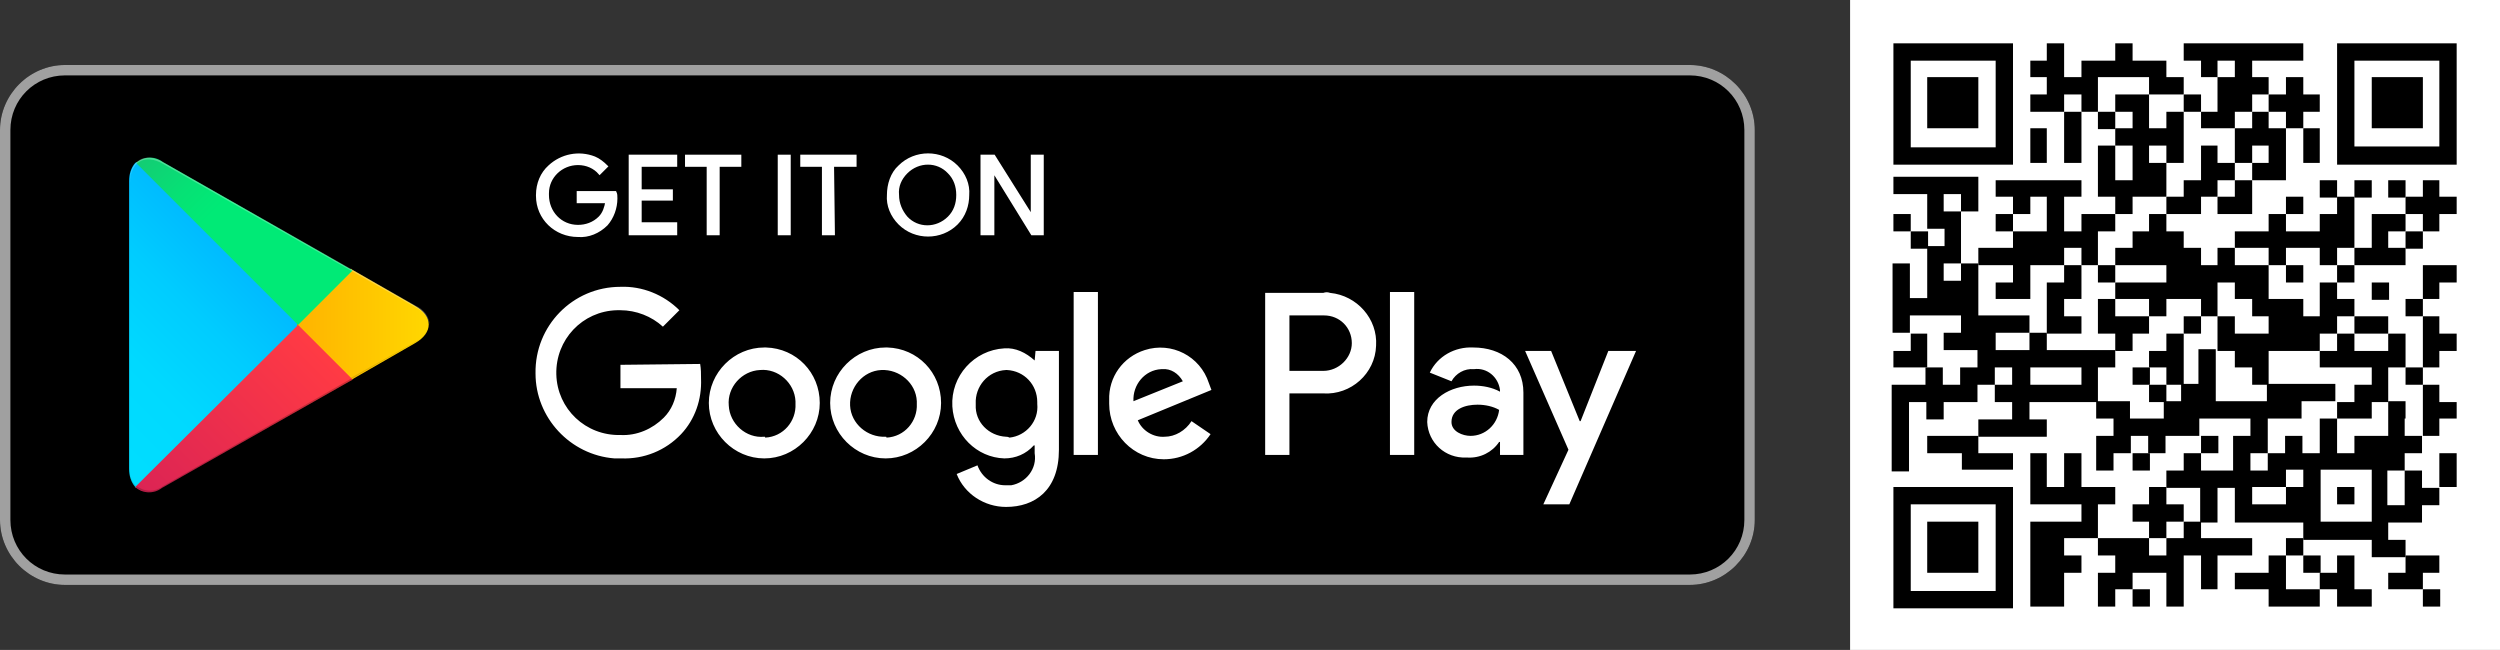 <?xml version="1.0" encoding="utf-8"?>
<!-- Generator: Adobe Illustrator 25.4.1, SVG Export Plug-In . SVG Version: 6.00 Build 0)  -->
<svg version="1.1" id="レイヤー_1" xmlns="http://www.w3.org/2000/svg" xmlns:xlink="http://www.w3.org/1999/xlink" x="0px"
	 y="0px" viewBox="0 0 288.5 75" style="enable-background:new 0 0 288.5 75;" xml:space="preserve">
<rect x="0" y="0" width="288.5" height="75" fill="#333333" stroke="none"/>
<style type="text/css">
	.st0{fill:#FFFFFF;}
	.st1{fill:#A0A0A0;}
	.st2{fill:#FFFFFF;stroke:#FFFFFF;stroke-width:0.298;stroke-miterlimit:10;}
	.st3{fill:url(#SVGID_1_);}
	.st4{fill:url(#SVGID_00000019640021743715554140000000410087578842825391_);}
	.st5{fill:url(#SVGID_00000127759321943817754620000017909358916482211770_);}
	.st6{fill:url(#SVGID_00000008138759169588002190000018409905919890788229_);}
	.st7{opacity:0.2;enable-background:new    ;}
	.st8{opacity:0.12;enable-background:new    ;}
	.st9{opacity:0.25;fill:#FFFFFF;enable-background:new    ;}
</style>
<rect x="213.5" class="st0" width="75" height="75"/>
<g id="レイヤー_2_00000137834781383111195820000010547202213260696231_">
	<g id="レイヤー_1-2">
		<g>
			<g>
				<path d="M7.5,7.5H195c4.1,0,7.5,3.4,7.5,7.5v45c0,4.1-3.4,7.5-7.5,7.5H7.5C3.4,67.5,0,64.1,0,60V15C0,10.9,3.4,7.5,7.5,7.5z"/>
				<path class="st1" d="M195,8.7c3.5,0,6.3,2.8,6.3,6.3v45c0,3.5-2.8,6.3-6.3,6.3H7.5c-3.5,0-6.3-2.8-6.3-6.3l0,0l0,0V15
					c0-3.5,2.8-6.3,6.3-6.3H195 M195,7.5H7.5C3.4,7.5,0,10.9,0,15l0,0v45c0,4.1,3.4,7.5,7.5,7.5l0,0H195c4.1,0,7.5-3.4,7.5-7.5V15
					C202.5,10.9,199.1,7.5,195,7.5z"/>
				<path class="st2" d="M71.1,22.9c0,1.1-0.4,2.2-1.1,3c-0.9,0.9-2.1,1.4-3.3,1.3c-2.6,0-4.7-2-4.7-4.6v-0.1c0-1.3,0.5-2.5,1.4-3.3
					c1.4-1.3,3.4-1.7,5.2-1c0.5,0.2,1,0.6,1.4,1L69.2,20c-0.6-0.7-1.5-1.1-2.5-1.1c-1.9,0-3.5,1.5-3.5,3.4l0,0v0.2
					c0,2,1.5,3.6,3.5,3.6c0.9,0,1.8-0.3,2.5-1c0.5-0.5,0.7-1.2,0.8-1.8h-3.3v-1.1H71C71.1,22.4,71.1,22.6,71.1,22.9z"/>
				<path class="st2" d="M78,19.1h-4.1V22h3.6v1h-3.6v2.8H78V27h-5.3v-9H78V19.1z"/>
				<path class="st2" d="M82.9,27h-1.2v-7.9h-2.5V18h6.2v1.1h-2.5V27z"/>
				<path class="st2" d="M89.9,27v-9h1.2v9H89.9z"/>
				<path class="st2" d="M96.2,27H95v-7.9h-2.5V18h6.2v1.1h-2.6L96.2,27z"/>
				<path class="st2" d="M110.4,25.8c-1.8,1.8-4.8,1.8-6.6,0l0,0c-0.9-0.9-1.4-2.1-1.3-3.3c0-1.2,0.4-2.5,1.3-3.3
					c1.8-1.8,4.8-1.8,6.6,0l0,0l0,0c0.9,0.9,1.4,2.1,1.3,3.3C111.7,23.7,111.3,24.9,110.4,25.8z M104.6,25.1c1.3,1.4,3.5,1.4,4.9,0
					l0,0l0,0c0.7-0.7,1-1.6,1-2.6s-0.3-1.9-1-2.6c-1.3-1.4-3.5-1.4-4.9,0l0,0l0,0c-0.7,0.7-1.1,1.6-1,2.6
					C103.6,23.5,104,24.4,104.6,25.1z"/>
				<path class="st2" d="M113.3,27v-9h1.4l4.4,7l0,0v-7h1.2v9h-1.2l-4.5-7.3l0,0V27H113.3z"/>
				<path class="st0" d="M102.2,40.1c-3.5,0-6.4,2.9-6.4,6.4s2.9,6.4,6.4,6.4s6.4-2.9,6.4-6.4l0,0c0-3.5-2.7-6.3-6.2-6.4H102.2z
					 M102.2,50.4c-2.1,0.1-4-1.5-4.1-3.6s1.5-4,3.6-4.1s4,1.5,4.1,3.6c0,0.1,0,0.2,0,0.3c0.1,2-1.4,3.8-3.5,3.9
					C102.3,50.4,102.3,50.4,102.2,50.4L102.2,50.4z M88.2,40.1c-3.5,0-6.4,2.9-6.4,6.4s2.9,6.4,6.4,6.4s6.4-2.9,6.4-6.4l0,0
					c0-3.5-2.7-6.3-6.2-6.4H88.2z M88.2,50.4c-2.1,0.2-4-1.5-4.1-3.6c-0.2-2.1,1.5-4,3.6-4.1c2.1-0.2,4,1.5,4.1,3.6l0,0
					c0,0.1,0,0.2,0,0.3c0.1,2-1.4,3.8-3.5,3.9C88.3,50.4,88.3,50.4,88.2,50.4L88.2,50.4z M71.6,42.1v2.7h6.5
					c-0.1,1.3-0.6,2.5-1.5,3.4c-1.3,1.3-3.1,2.1-5,2c-4,0.1-7.3-3-7.4-7s3-7.3,7-7.4c0.1,0,0.2,0,0.4,0c1.8,0,3.6,0.7,4.9,1.9
					l1.9-1.9c-1.8-1.8-4.3-2.8-6.8-2.7c-5.5,0-9.9,4.5-9.8,10c0,5.1,4,9.4,9.1,9.8c0.3,0,0.5,0,0.8,0c2.6,0.1,5.1-0.9,6.9-2.8
					c1.6-1.7,2.4-4,2.3-6.4c0-0.6,0-1.1-0.1-1.7L71.6,42.1z M139.5,44.2c-1-3.1-4.3-4.8-7.4-3.8c-2.5,0.8-4.2,3.1-4.1,5.8
					c0,0.1,0,0.3,0,0.4c0,3.5,2.8,6.4,6.3,6.4c2.2,0,4.2-1.1,5.4-2.9l-2.2-1.5c-0.7,1.1-1.9,1.8-3.1,1.8c-1.3,0.1-2.6-0.7-3.1-1.9
					l8.5-3.5L139.5,44.2z M130.8,46.3c-0.1-1.9,1.3-3.6,3.2-3.7h0.1c1-0.1,1.9,0.5,2.4,1.4L130.8,46.3z M123.9,52.5h2.8V33.7h-2.8
					V52.5z M119.4,41.6L119.4,41.6c-1-0.9-2.2-1.5-3.5-1.4c-3.5,0.2-6.2,3.2-6,6.7c0.2,3.3,2.8,5.9,6,6c1.3,0,2.5-0.5,3.4-1.5h0.1
					v0.9c0.3,1.8-1,3.4-2.7,3.7l0,0c-0.2,0-0.4,0-0.7,0c-1.4,0-2.7-0.9-3.2-2.3l-2.4,1c0.9,2.3,3.2,3.8,5.7,3.8
					c3.3,0,6.1-1.9,6.1-6.6V40.5h-2.7L119.4,41.6z M116.1,50.4c-2-0.1-3.6-1.7-3.5-3.7v-0.1c-0.1-2,1.4-3.8,3.5-3.9l0,0h0.1
					c2,0.1,3.5,1.7,3.5,3.7v0.2c0.2,2-1.3,3.7-3.2,3.9C116.3,50.4,116.2,50.4,116.1,50.4L116.1,50.4z M152.7,33.8H146v18.7h2.8v-7.1
					h3.9c3.2,0.2,6-2.3,6.1-5.5c0.2-3.1-2.2-5.8-5.3-6.1C153.2,33.7,153,33.7,152.7,33.8L152.7,33.8z M152.7,42.8h-3.9v-6.4h4
					c1.8,0,3.2,1.4,3.2,3.2C156,41.3,154.5,42.8,152.7,42.8L152.7,42.8z M170,40.1c-2.1-0.1-4.1,1-5,2.9l2.5,1
					c0.5-0.9,1.5-1.5,2.6-1.4c1.5-0.2,2.8,0.9,3,2.4l0,0v0.2c-0.9-0.5-2-0.7-3-0.7c-2.7,0-5.4,1.5-5.4,4.2c0.1,2.4,2.1,4.2,4.5,4.1
					h0.1c1.5,0.1,2.9-0.6,3.7-1.8h0.1v1.5h2.7v-7.2C175.8,42,173.3,40.1,170,40.1L170,40.1z M169.7,50.3c-0.9,0-2.2-0.5-2.2-1.6
					c0-1.5,1.6-2,3-2c0.9,0,1.8,0.2,2.5,0.6C172.8,49,171.4,50.3,169.7,50.3L169.7,50.3z M185.6,40.5l-3.2,8.1h-0.1l-3.3-8.1h-3
					l5,11.4l-2.9,6.3h3l7.7-17.7H185.6z M160.4,52.5h2.8V33.7h-2.8V52.5z"/>
				
					<linearGradient id="SVGID_1_" gradientUnits="userSpaceOnUse" x1="32.667" y1="-1100.216" x2="7.498" y2="-1125.381" gradientTransform="matrix(1 0 0 -1 0 -1079.68)">
					<stop  offset="0" style="stop-color:#009AFF"/>
					<stop  offset="1.000000e-02" style="stop-color:#009BFF"/>
					<stop  offset="0.26" style="stop-color:#00B8FF"/>
					<stop  offset="0.51" style="stop-color:#00CCFF"/>
					<stop  offset="0.76" style="stop-color:#00D9FF"/>
					<stop  offset="1" style="stop-color:#00DDFF"/>
				</linearGradient>
				<path class="st3" d="M15.6,18.8c-0.5,0.6-0.7,1.3-0.7,2.1v33.2c0,0.8,0.2,1.5,0.7,2.1l0.1,0.1l18.6-18.6v-0.5L15.8,18.7
					L15.6,18.8z"/>
				
					<linearGradient id="SVGID_00000008854116424311601530000005659202220114585738_" gradientUnits="userSpaceOnUse" x1="50.733" y1="-1117.13" x2="14.456" y2="-1117.13" gradientTransform="matrix(1 0 0 -1 0 -1079.68)">
					<stop  offset="0" style="stop-color:#FFDA00"/>
					<stop  offset="0.41" style="stop-color:#FFB700"/>
					<stop  offset="0.78" style="stop-color:#FF9F00"/>
					<stop  offset="1" style="stop-color:#FF9600"/>
				</linearGradient>
				<path style="fill:url(#SVGID_00000008854116424311601530000005659202220114585738_);" d="M40.5,43.9l-6.2-6.2v-0.5l6.2-6.2
					l0.1,0.1l7.3,4.2c2.1,1.2,2.1,3.1,0,4.3l-7.3,4.2L40.5,43.9z"/>
				
					<linearGradient id="SVGID_00000113337346802854407340000006647708613171862967_" gradientUnits="userSpaceOnUse" x1="37.223" y1="-1120.61" x2="3.09" y2="-1154.729" gradientTransform="matrix(1 0 0 -1 0 -1079.68)">
					<stop  offset="0" style="stop-color:#FF3A44"/>
					<stop  offset="1" style="stop-color:#BD1162"/>
				</linearGradient>
				<path style="fill:url(#SVGID_00000113337346802854407340000006647708613171862967_);" d="M40.7,43.8l-6.3-6.3L15.6,56.2
					c0.9,0.8,2.2,0.8,3.1,0.1L40.7,43.8"/>
				
					<linearGradient id="SVGID_00000043419925163424930380000016360665821298867089_" gradientUnits="userSpaceOnUse" x1="10.959" y1="-1087.439" x2="26.196" y2="-1102.676" gradientTransform="matrix(1 0 0 -1 0 -1079.68)">
					<stop  offset="0" style="stop-color:#329A71"/>
					<stop  offset="7.000000e-02" style="stop-color:#2DA171"/>
					<stop  offset="0.48" style="stop-color:#15C974"/>
					<stop  offset="0.8" style="stop-color:#06E175"/>
					<stop  offset="1" style="stop-color:#00EA76"/>
				</linearGradient>
				<path style="fill:url(#SVGID_00000043419925163424930380000016360665821298867089_);" d="M40.7,31.2L18.8,18.7
					c-0.9-0.7-2.2-0.7-3.1,0.1l18.7,18.7L40.7,31.2z"/>
				<path class="st7" d="M40.5,43.7L18.8,56.1c-0.9,0.7-2.1,0.7-3,0l0,0l-0.1,0.1l0,0l0.1,0.1l0,0c0.9,0.7,2.1,0.7,3,0l21.9-12.5
					L40.5,43.7z"/>
				<path class="st8" d="M15.6,56c-0.5-0.6-0.7-1.3-0.7-2.1v0.2c0,0.8,0.2,1.5,0.7,2.1l0.1-0.1L15.6,56z"/>
				<path class="st8" d="M48,39.4l-7.5,4.2l0.1,0.1l7.3-4.2c0.9-0.4,1.5-1.2,1.6-2.2l0,0C49.4,38.4,48.8,39.1,48,39.4z"/>
				<path class="st9" d="M18.8,18.9L48,35.5c0.8,0.4,1.4,1.1,1.6,2l0,0c-0.1-1-0.7-1.8-1.6-2.2L18.8,18.7c-2.1-1.2-3.8-0.2-3.8,2.2
					v0.2C15,18.7,16.7,17.7,18.8,18.9z"/>
			</g>
		</g>
	</g>
</g>
<g>
	<path d="M269.7,5v2v2v2v2v2v2v2h13.8v-2v-2v-2v-2v-2V7V5H269.7z M281.5,8.9v2v2v2v2h-9.8v-2v-2v-2v-2V7h9.8V8.9z"/>
	<polygon points="222.4,10.9 222.4,12.9 222.4,14.8 228.3,14.8 228.3,12.9 228.3,10.9 228.3,8.9 222.4,8.9 	"/>
	<polygon points="242.1,8.9 248,8.9 248,10.9 252,10.9 252,8.9 250,8.9 250,7 246.1,7 246.1,5 244.1,5 244.1,7 240.2,7 240.2,8.9 
		238.2,8.9 238.2,7 238.2,5 236.2,5 236.2,7 234.3,7 234.3,8.9 236.2,8.9 236.2,10.9 234.3,10.9 234.3,12.9 238.2,12.9 238.2,10.9 
		240.2,10.9 240.2,12.9 242.1,12.9 242.1,10.9 	"/>
	<rect x="252" y="10.9" width="2" height="2"/>
	<polygon points="263.8,12.9 263.8,14.8 265.8,14.8 265.8,12.9 267.7,12.9 267.7,10.9 265.8,10.9 265.8,8.9 263.8,8.9 263.8,10.9 
		261.8,10.9 261.8,12.9 	"/>
	<polygon points="238.2,14.8 238.2,16.8 238.2,18.8 240.2,18.8 240.2,16.8 240.2,14.8 240.2,12.9 238.2,12.9 	"/>
	<rect x="242.1" y="12.9" width="2" height="2"/>
	<polygon points="257.9,14.8 257.9,12.9 259.9,12.9 259.9,10.9 261.8,10.9 261.8,8.9 259.9,8.9 259.9,7 265.8,7 265.8,5 252,5 
		252,7 254,7 254,8.9 255.9,8.9 255.9,7 257.9,7 257.9,8.9 255.9,8.9 255.9,10.9 255.9,12.9 254,12.9 254,14.8 	"/>
	<polygon points="261.8,12.9 259.9,12.9 259.9,14.8 257.9,14.8 257.9,16.8 257.9,18.8 259.9,18.8 259.9,16.8 261.8,16.8 261.8,18.8 
		259.9,18.8 259.9,20.8 263.8,20.8 263.8,18.8 263.8,16.8 263.8,14.8 261.8,14.8 	"/>
	<polygon points="279.6,12.9 279.6,10.9 279.6,8.9 273.7,8.9 273.7,10.9 273.7,12.9 273.7,14.8 279.6,14.8 	"/>
	<path d="M232.3,16.8v-2v-2v-2v-2V7V5h-13.8v2v2v2v2v2v2v2h13.8V16.8z M220.5,16.8v-2v-2v-2v-2V7h9.8v2v2v2v2v2H220.5z"/>
	<polygon points="236.2,16.8 236.2,14.8 234.3,14.8 234.3,16.8 234.3,18.8 236.2,18.8 	"/>
	<polygon points="265.8,18.8 267.7,18.8 267.7,16.8 267.7,14.8 265.8,14.8 265.8,16.8 	"/>
	<polygon points="257.9,20.8 257.9,18.8 255.9,18.8 255.9,16.8 254,16.8 254,18.8 254,20.8 252,20.8 252,22.7 250,22.7 250,24.7 
		254,24.7 254,22.7 255.9,22.7 255.9,20.8 	"/>
	<polygon points="257.9,22.7 255.9,22.7 255.9,24.7 259.9,24.7 259.9,22.7 259.9,20.8 257.9,20.8 	"/>
	<rect x="267.7" y="20.8" width="2" height="2"/>
	<rect x="271.7" y="20.8" width="2" height="2"/>
	<rect x="275.6" y="20.8" width="2" height="2"/>
	<polygon points="281.5,20.8 279.6,20.8 279.6,22.7 277.6,22.7 277.6,24.7 279.6,24.7 279.6,26.7 281.5,26.7 281.5,24.7 283.5,24.7 
		283.5,22.7 281.5,22.7 	"/>
	<polygon points="246.1,22.7 250,22.7 250,20.8 250,18.8 248,18.8 248,16.8 250,16.8 250,18.8 252,18.8 252,16.8 252,14.8 252,12.9 
		250,12.9 250,14.8 248,14.8 248,12.9 248,10.9 244.1,10.9 244.1,12.9 246.1,12.9 246.1,14.8 244.1,14.8 244.1,16.8 246.1,16.8 
		246.1,18.8 246.1,20.8 244.1,20.8 244.1,18.8 244.1,16.8 242.1,16.8 242.1,18.8 242.1,20.8 242.1,22.7 244.1,22.7 244.1,24.7 
		246.1,24.7 	"/>
	<rect x="263.8" y="22.7" width="2" height="2"/>
	<rect x="218.5" y="24.7" width="2" height="2"/>
	<rect x="230.3" y="24.7" width="2" height="2"/>
	<rect x="220.5" y="26.7" width="2" height="2"/>
	<polygon points="275.6,26.7 277.6,26.7 277.6,24.7 273.7,24.7 273.7,26.7 273.7,28.6 271.7,28.6 271.7,30.6 277.6,30.6 277.6,28.6 
		275.6,28.6 	"/>
	<rect x="277.6" y="26.7" width="2" height="2"/>
	<polygon points="261.8,30.6 263.8,30.6 263.8,28.6 267.7,28.6 267.7,30.6 269.7,30.6 269.7,28.6 271.7,28.6 271.7,26.7 271.7,24.7 
		271.7,22.7 269.7,22.7 269.7,24.7 267.7,24.7 267.7,26.7 263.8,26.7 263.8,24.7 261.8,24.7 261.8,26.7 257.9,26.7 257.9,28.6 
		261.8,28.6 	"/>
	<polygon points="232.3,32.6 230.3,32.6 230.3,34.5 234.3,34.5 234.3,32.6 234.3,30.6 238.2,30.6 238.2,28.6 240.2,28.6 240.2,30.6 
		242.1,30.6 242.1,28.6 242.1,26.7 244.1,26.7 244.1,24.7 240.2,24.7 240.2,26.7 238.2,26.7 238.2,24.7 238.2,22.7 240.2,22.7 
		240.2,20.8 230.3,20.8 230.3,22.7 232.3,22.7 232.3,24.7 234.3,24.7 234.3,22.7 236.2,22.7 236.2,24.7 236.2,26.7 232.3,26.7 
		232.3,28.6 228.3,28.6 228.3,30.6 232.3,30.6 	"/>
	<rect x="242.1" y="30.6" width="2" height="2"/>
	<rect x="263.8" y="30.6" width="2" height="2"/>
	<rect x="269.7" y="30.6" width="2" height="2"/>
	<polygon points="267.7,34.5 267.7,36.5 265.8,36.5 265.8,34.5 261.8,34.5 261.8,32.6 261.8,30.6 257.9,30.6 257.9,28.6 255.9,28.6 
		255.9,30.6 254,30.6 254,28.6 252,28.6 252,26.7 250,26.7 250,24.7 248,24.7 248,26.7 246.1,26.7 246.1,28.6 244.1,28.6 
		244.1,30.6 250,30.6 250,32.6 244.1,32.6 244.1,34.5 248,34.5 248,36.5 250,36.5 250,34.5 254,34.5 254,36.5 255.9,36.5 
		255.9,34.5 255.9,32.6 257.9,32.6 257.9,34.5 259.9,34.5 259.9,36.5 261.8,36.5 261.8,38.5 257.9,38.5 257.9,36.5 255.9,36.5 
		255.9,38.5 255.9,40.5 257.9,40.5 257.9,42.4 259.9,42.4 259.9,44.4 261.8,44.4 261.8,42.4 261.8,40.5 267.7,40.5 267.7,38.5 
		269.7,38.5 269.7,36.5 271.7,36.5 271.7,34.5 269.7,34.5 269.7,32.6 267.7,32.6 	"/>
	<rect x="273.7" y="32.6" width="2" height="2"/>
	<polygon points="281.5,32.6 283.5,32.6 283.5,30.6 279.6,30.6 279.6,32.6 279.6,34.5 281.5,34.5 	"/>
	<polygon points="242.1,36.5 242.1,38.5 244.1,38.5 244.1,40.5 246.1,40.5 246.1,38.5 248,38.5 248,36.5 244.1,36.5 244.1,34.5 
		242.1,34.5 	"/>
	<rect x="277.6" y="34.5" width="2" height="2"/>
	<polygon points="240.2,36.5 238.2,36.5 238.2,34.5 240.2,34.5 240.2,32.6 240.2,30.6 238.2,30.6 238.2,32.6 236.2,32.6 236.2,34.5 
		236.2,36.5 236.2,38.5 240.2,38.5 	"/>
	<rect x="252" y="36.5" width="2" height="2"/>
	<rect x="271.7" y="36.5" width="3.9" height="2"/>
	<polygon points="222.4,38.5 220.5,38.5 220.5,40.5 218.5,40.5 218.5,42.4 222.4,42.4 222.4,40.5 	"/>
	<polygon points="252,40.5 252,38.5 250,38.5 250,40.5 248,40.5 248,42.4 250,42.4 250,44.4 252,44.4 252,42.4 	"/>
	<polygon points="271.7,40.5 271.7,38.5 269.7,38.5 269.7,40.5 267.7,40.5 267.7,42.4 273.7,42.4 273.7,44.4 271.7,44.4 271.7,46.4 
		269.7,46.4 269.7,48.3 273.7,48.3 273.7,46.4 275.6,46.4 275.6,44.4 275.6,42.4 277.6,42.4 277.6,40.5 277.6,38.5 275.6,38.5 
		275.6,40.5 	"/>
	<polygon points="281.5,40.5 283.5,40.5 283.5,38.5 281.5,38.5 281.5,36.5 279.6,36.5 279.6,38.5 279.6,40.5 279.6,42.4 281.5,42.4 
			"/>
	<path d="M242.1,42.4h2v-2h-7.9v-2h-2v2h-3.9v-2h3.9v-2h-5.9v-2v-2v-2h-2v2h-2v-2h2v-2v-2v-2h-2v-2h2v2h2v-2v-2h-9.8v2h3.9v2v2h2v2
		h-2v2v2v2h-2v-2v-2h-2v2v2v2v2h2v-2h5.9v2h-2v2h3.9v2h-2v2h-2v-2h-2v2h-3.9v2v2v2v2v2h2v-2v-2v-2v-2h2v2h2v-2h3.9v-2h2v-2h2v2h-2v2
		h2v2h-3.9v2h7.9v-2h-2v-2h7.9v-2V42.4z M234.3,44.4v-2h5.9v2H234.3z"/>
	<rect x="246.1" y="42.4" width="2" height="2"/>
	<rect x="277.6" y="42.4" width="2" height="2"/>
	<rect x="248" y="44.4" width="2" height="2"/>
	<polygon points="279.6,48.3 279.6,50.3 281.5,50.3 281.5,48.3 283.5,48.3 283.5,46.4 281.5,46.4 281.5,44.4 279.6,44.4 279.6,46.4 
			"/>
	<path d="M277.6,48.3v-2h-2v2v2h-3.9v2h-2v-2v-2h-2v2v2h-2v-2h-2v2h-2v2h-2v-2h2v-2v-2h3.9v-2h3.9v-2h-7.9v2h-5.9v-2v-2v-2h-2v2v2
		h-2v2h-2v2h-3.9v-2h-3.9v2h2v2h-2v2v2h2v-2h2v-2h2v2h2v-2h3.9v-2h5.9v2h-2v2v2H254v-2h-2v2h-2v2h3.9v2v2h2v-2v-2h2v2v2h7.9v2h7.9v2
		h3.9v-2h-2v-2h3.9v-2h2v-2h-2v-2h-2v2v2h-2v-2v-2h2v-2h2v-2h-2V48.3z M259.9,58.2v-2h3.9v-2h2v2h-2v2H259.9z M273.7,56.2v2v2h-5.9
		v-2v-2v-2h5.9V56.2z"/>
	<polygon points="222.4,52.3 226.4,52.3 226.4,54.2 232.3,54.2 232.3,52.3 228.3,52.3 228.3,50.3 222.4,50.3 	"/>
	<rect x="254" y="50.3" width="2" height="2"/>
	<rect x="246.1" y="52.3" width="2" height="2"/>
	<polygon points="283.5,54.2 283.5,52.3 281.5,52.3 281.5,54.2 281.5,56.2 283.5,56.2 	"/>
	<path d="M218.5,58.2v2v2v2v2v2v2h13.8v-2v-2v-2v-2v-2v-2v-2h-13.8V58.2z M230.3,58.2v2v2v2v2v2h-9.8v-2v-2v-2v-2v-2H230.3z"/>
	<rect x="269.7" y="56.2" width="2" height="2"/>
	<polygon points="242.1,58.2 244.1,58.2 244.1,56.2 240.2,56.2 240.2,54.2 240.2,52.3 238.2,52.3 238.2,54.2 238.2,56.2 236.2,56.2 
		236.2,54.2 236.2,52.3 234.3,52.3 234.3,54.2 234.3,56.2 234.3,58.2 240.2,58.2 240.2,60.2 234.3,60.2 234.3,62.1 234.3,64.1 
		234.3,66.1 234.3,68 234.3,70 238.2,70 238.2,68 238.2,66.1 240.2,66.1 240.2,64.1 238.2,64.1 238.2,62.1 242.1,62.1 242.1,60.2 	
		"/>
	<polygon points="250,60.2 252,60.2 252,58.2 250,58.2 250,56.2 248,56.2 248,58.2 246.1,58.2 246.1,60.2 248,60.2 248,62.1 
		250,62.1 	"/>
	<polygon points="252,62.1 250,62.1 250,64.1 248,64.1 248,62.1 242.1,62.1 242.1,64.1 244.1,64.1 244.1,66.1 242.1,66.1 242.1,68 
		242.1,70 244.1,70 244.1,68 246.1,68 246.1,66.1 250,66.1 250,68 250,70 252,70 252,68 252,66.1 252,64.1 254,64.1 254,66.1 
		254,68 255.9,68 255.9,66.1 255.9,64.1 259.9,64.1 259.9,62.1 254,62.1 254,60.2 252,60.2 	"/>
	<rect x="263.8" y="62.1" width="2" height="2"/>
	<polygon points="228.3,64.1 228.3,62.1 228.3,60.2 222.4,60.2 222.4,62.1 222.4,64.1 222.4,66.1 228.3,66.1 	"/>
	<rect x="265.8" y="64.1" width="2" height="2"/>
	<polygon points="263.8,66.1 263.8,64.1 261.8,64.1 261.8,66.1 257.9,66.1 257.9,68 261.8,68 261.8,70 267.7,70 267.7,68 263.8,68 	
		"/>
	<polygon points="269.7,68 269.7,70 273.7,70 273.7,68 271.7,68 271.7,66.1 271.7,64.1 269.7,64.1 269.7,66.1 267.7,66.1 267.7,68 	
		"/>
	<polygon points="275.6,66.1 275.6,68 279.6,68 279.6,66.1 281.5,66.1 281.5,64.1 277.6,64.1 277.6,66.1 	"/>
	<rect x="246.1" y="68" width="2" height="2"/>
	<rect x="279.6" y="68" width="2" height="2"/>
</g>
</svg>
